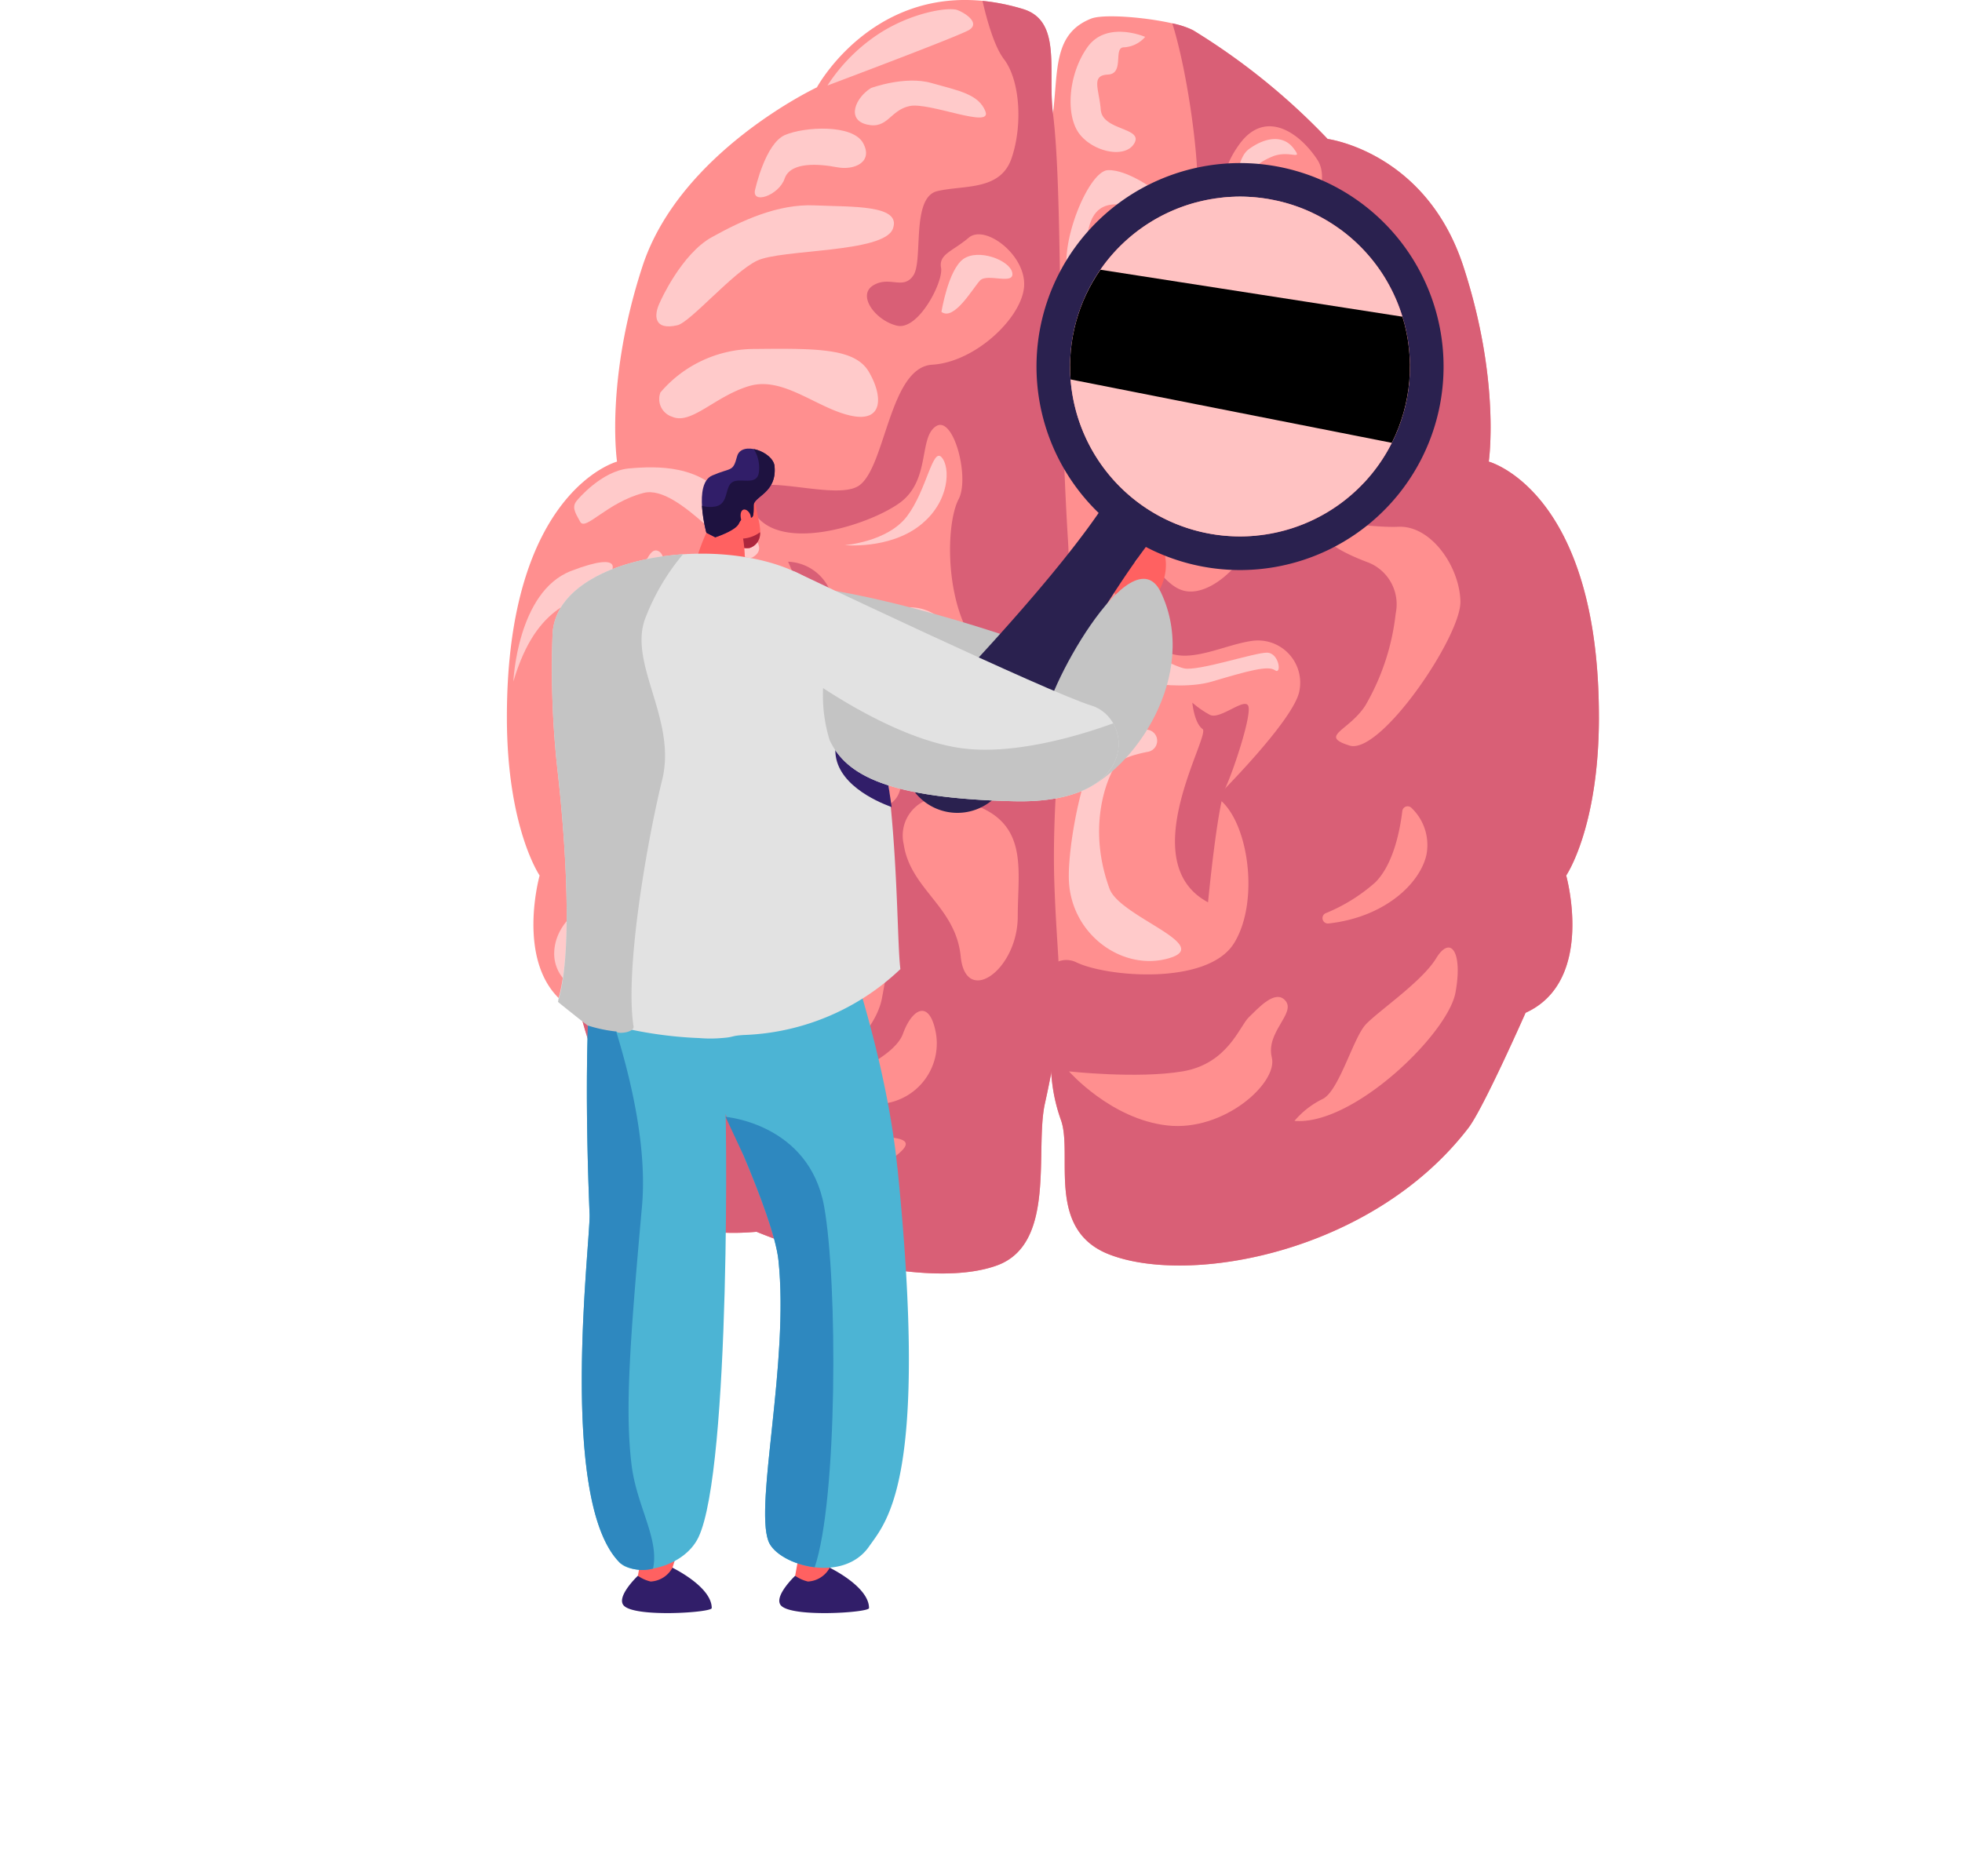 <svg xmlns="http://www.w3.org/2000/svg" xmlns:xlink="http://www.w3.org/1999/xlink" width="207" height="198" viewBox="0 0 207 198">
  <defs>
    <clipPath id="clip-path">
      <rect id="사각형_9643" data-name="사각형 9643" width="207" height="198" transform="translate(1253 261)" fill="#fff" stroke="#707070" stroke-width="1"/>
    </clipPath>
    <clipPath id="clip-path-2">
      <rect id="사각형_9642" data-name="사각형 9642" width="115.392" height="170.25" fill="none"/>
    </clipPath>
    <clipPath id="clip-path-4">
      <rect id="사각형_9638" data-name="사각형 9638" width="35.857" height="35.857" fill="none"/>
    </clipPath>
    <clipPath id="clip-path-6">
      <path id="패스_21703" data-name="패스 21703" d="M55.137,37.91,89.026,44.6a17.919,17.919,0,0,0,1.121-13.311L58.285,26.333A17.84,17.84,0,0,0,55.137,37.91" transform="translate(-55.084 -26.333)" fill="none"/>
    </clipPath>
    <linearGradient id="linear-gradient" x1="-1.493" y1="3.928" x2="-1.465" y2="3.928" gradientUnits="objectBoundingBox">
      <stop offset="0" stop-color="gray"/>
      <stop offset="0.095" stop-color="#6f6f6f"/>
      <stop offset="0.388" stop-color="#3f3f3f"/>
      <stop offset="0.648" stop-color="#1c1c1c"/>
      <stop offset="0.86" stop-color="#070707"/>
      <stop offset="1"/>
    </linearGradient>
  </defs>
  <g id="마스크_그룹_13167" data-name="마스크 그룹 13167" transform="translate(-1253 -261)" clip-path="url(#clip-path)">
    <g id="그룹_17512" data-name="그룹 17512" transform="translate(1306.358 261)">
      <g id="그룹_17499" data-name="그룹 17499" clip-path="url(#clip-path-2)">
        <path id="패스_21659" data-name="패스 21659" d="M53.546,11.837c.566-4.509,0-8.4,4.022-10,1.7-.673,8.933.153,10.8,1.25A70.12,70.12,0,0,1,82.524,14.537s10.367,1.344,14.319,13.441,2.682,20.608,2.682,20.608,11.632,3.095,11.621,26.991c-.005,11.657-3.453,16.687-3.453,16.687s3.124,11.128-4.286,14.488c0,0-4.449,10.087-6.034,12.152-10.077,13.129-29.351,16.673-37.9,13.344-6.729-2.619-3.8-10.563-5.082-14.168-2.5-7.025.271-12.054-1.005-24.9-1.2-12.041-2.085-25.786-1.43-36.381,1.107-17.894.54-36.619,1.589-44.962" transform="translate(4.188 0.129)" fill="#ff8f8f"/>
        <path id="패스_21660" data-name="패스 21660" d="M59.3,56.927c-1.107-17.894-.53-36.619-1.578-44.962-.566-4.509.97-9.766-3.176-11.016C39.727-3.517,32.822,9.217,32.822,9.217S18.368,16.009,14.415,28.106s-2.682,20.608-2.682,20.608S.1,51.809.112,75.706C.117,87.363,3.566,92.392,3.566,92.392S.442,103.521,7.852,106.88a47.625,47.625,0,0,0,4.3,10.908,12.721,12.721,0,0,0,2.711,8.812c2.359,3.243,7.075,3.787,11.589,3.391,8.064,3.286,19.215,5.766,25.346,3.558,6.311-2.272,3.992-12.188,5.08-17.1,2.432-10.966,1.366-12.534,1-23.143-.424-12.1,2.085-25.786,1.43-36.381" transform="translate(0.009 0)" fill="#ff8f8f"/>
        <path id="패스_21661" data-name="패스 21661" d="M58.723,56.92c-1.107-17.894-.53-36.619-1.578-44.962-.566-4.509.97-9.766-3.176-11.016A22.265,22.265,0,0,0,49.71.086c.476,2.072,1.255,4.829,2.26,6.143,1.725,2.257,1.991,7.034.8,10.484s-5.043,2.787-7.829,3.45-1.46,7.3-2.522,8.892-2.522,0-4.246,1.061.265,3.715,2.521,4.246,4.91-4.645,4.645-6.1,1.194-1.725,2.92-3.186,6.1,1.858,5.839,5.176-5.177,7.962-9.689,8.228-4.91,10.749-7.7,12.74-13.669-2.655-11.354,2.388,12.283,1.858,15.6-.531,1.99-6.9,3.848-8.1,3.583,5.442,2.389,7.7-1.46,9.024.8,13.669-.132,12.739-2.123,9.29-7.976-.694-5.972,3.052c5.044,9.423-7.033,7.3-10.711,4.778S17.2,85.056,15.212,86.944,7.78,89.967,8.576,91.691s6.9.8,8.228-1.459,5.706-4.512,8.759-2.521c2.153,1.4,1.993,3.207.174,6.711a5.833,5.833,0,0,0,.887,6.721,2.392,2.392,0,0,0,2.559.9c3.355-1.193,5.138-8.227,8.19-6.369s2.654,4.777,1.725,9.687-9.687,12.474-17.783,7.3a13.6,13.6,0,0,1-3.172-2.681,9.368,9.368,0,0,0-8.292-3.267,20.975,20.975,0,0,1-2.58.161,47.66,47.66,0,0,0,4.3,10.908,12.713,12.713,0,0,0,2.71,8.812c2.359,3.243,7.075,3.787,11.589,3.391,8.064,3.286,19.215,5.767,25.346,3.558,6.311-2.272,3.992-12.188,5.08-17.1,2.432-10.966,1.366-12.534,1-23.143-.424-12.1,2.085-25.786,1.43-36.381" transform="translate(0.589 0.007)" fill="#d95f76"/>
        <path id="패스_21662" data-name="패스 21662" d="M22.341,67.586s4.741.556,6.69-3.549c1.681-3.539-1.053-9.2-1.053-9.2a5.024,5.024,0,0,1,4.678,3.8c1.266,3.893.779,7.371-3.016,9.088a8.913,8.913,0,0,1-7.3-.134" transform="translate(1.809 4.439)" fill="#d95f76"/>
        <path id="패스_21663" data-name="패스 21663" d="M20.818,56.145s1.415,6.459-.353,8.935-9.025,4.6-9.2,7.7a7.745,7.745,0,0,0,1.415,5.043s2.035-5.4,4.955-6.459,7.077-2.742,7.519-5.485-4.335-9.732-4.335-9.732" transform="translate(0.911 4.545)" fill="#d95f76"/>
        <path id="패스_21664" data-name="패스 21664" d="M42.741,77.835a4.037,4.037,0,0,0-3.893,4.954c.708,4.778,5.485,6.547,6.016,11.856s6.017,1.415,6.017-4.247,1.592-11.324-8.14-12.563" transform="translate(3.139 6.301)" fill="#ff8f8f"/>
        <path id="패스_21665" data-name="패스 21665" d="M32.463,105.872s5.863-2.123,6.822-4.778,2.817-3.715,3.481,0a6.4,6.4,0,0,1-6.37,7.432c-4.247.133-3.933-2.654-3.933-2.654" transform="translate(2.628 7.989)" fill="#ff8f8f"/>
        <path id="패스_21666" data-name="패스 21666" d="M111.03,75.521c.01-23.9-11.622-26.991-11.622-26.991s1.27-8.513-2.682-20.608-14.32-13.441-14.32-13.441A70.058,70.058,0,0,0,68.249,3.03a8.706,8.706,0,0,0-2.229-.751C67.868,8.19,69.1,18.66,68.558,21.048c-.664,2.92-2.655,2.655-2.256,4.645s4.378,1.061,4.91-1.858-.8-5.043,1.857-8.758,6.238-1.46,8.253,1.592c1.057,1.6.233,4.075-.789,6.067a1.808,1.808,0,0,1-3.387-.457l-.008-.037a3.54,3.54,0,0,1,.266-2.565c-5,5.2.53,11.943,1.415,13.536s-.265,3.76-1.858,5.043-.883,2.566-.442,1.991,2.123-.089,3.762-.619,3.493-3.362,3.052-6.592-2.256-3.671-3.5-5.618l-.011-.017a1.594,1.594,0,0,1,.365-2.109,5.2,5.2,0,0,1,5.086-1.058c3.85,1.326,7.432,20.039,6.105,24.684s-8.758,1.193-10.06-2.655a5.218,5.218,0,0,0-5.4-3.45c-3.384.161-9.355,2.111-9.421,5.5s3.254,3.964,3.715,2.064c.288-1.185,1.811-2.428,3.518-3.421a1.979,1.979,0,0,1,2.909,1.264l.01.034c1.061,4.114-2.788,11.945-7.167,13.67s-4.645-4.247-7.3-1.416.4,6.326,2.92,7.918,6.236-.531,9.29-.972a4.456,4.456,0,0,1,5.042,5.25C78.908,75.787,70.68,83.95,70.68,83.95,74,86.073,75.326,94.832,72.539,99.344S59,102.928,55.818,101.334a2.4,2.4,0,0,0-2.205.129c-.126,7.153-1.215,11.3.663,16.561,1.285,3.6-1.648,11.549,5.082,14.169,8.547,3.327,27.822-.216,37.9-13.345,1.585-2.065,6.033-12.152,6.033-12.152,7.412-3.36,4.286-14.488,4.286-14.488s3.448-5.03,3.455-16.687" transform="translate(4.305 0.184)" fill="#d95f76"/>
        <path id="패스_21667" data-name="패스 21667" d="M67.152,68.6s.188,2.134,1.081,2.783-7.383,14.043.575,18.283c0,0,.972-10.2,1.846-12.1s2.706-7.459,2.42-8.557-3,1.448-4.075.871A10.288,10.288,0,0,1,67.152,68.6" transform="translate(5.288 5.554)" fill="#d95f76"/>
        <path id="패스_21668" data-name="패스 21668" d="M54.975,105.185s7.2.8,11.978,0,6.018-4.778,6.989-5.706,2.831-3.053,3.893-1.725-2.123,3.306-1.459,5.966-5.043,7.836-11.015,7.172-10.386-5.706-10.386-5.706" transform="translate(4.45 7.879)" fill="#ff8f8f"/>
        <path id="패스_21669" data-name="패스 21669" d="M80.337,91.084A.569.569,0,0,1,80.05,90a18.246,18.246,0,0,0,5.235-3.252c1.962-1.95,2.633-5.677,2.853-7.529a.568.568,0,0,1,.972-.33,5.411,5.411,0,0,1,1.57,4.969c-.681,3-4.388,6.574-10.343,7.227" transform="translate(6.453 6.372)" fill="#ff8f8f"/>
        <path id="패스_21670" data-name="패스 21670" d="M76.982,110.8a9.185,9.185,0,0,1,2.949-2.3c1.74-.8,3.244-6.459,4.571-7.875s5.927-4.512,7.432-6.988,2.831-.708,2.034,3.627S83.175,111.327,76.982,110.8" transform="translate(6.232 7.488)" fill="#ff8f8f"/>
        <path id="패스_21671" data-name="패스 21671" d="M26.586,110.983a2.042,2.042,0,0,0-2.448,2.123c-.074,2.522,11.348,2.522,14.2.531s2.848-2.7-2.327-2.676-9.422.023-9.422.023" transform="translate(1.954 8.982)" fill="#ff8f8f"/>
        <path id="패스_21672" data-name="패스 21672" d="M17.607,105.961s-2.654-3.362-4.865-4.07-2.478-3.362-3.274-1.415,3.554,7.166,8.9,5.485" transform="translate(0.759 8.077)" fill="#ff8f8f"/>
        <path id="패스_21673" data-name="패스 21673" d="M84.51,55.205a4.744,4.744,0,0,1,2.945,5.3c-.015.083-.027.169-.037.255a24.663,24.663,0,0,1-3.186,9.557c-1.752,2.708-4.938,3.186-1.672,4.22S94.345,62.995,94.265,59.333s-3.083-8.043-6.558-7.884-9-1.273-7.753,1.036c.529.976,2.479,1.937,4.555,2.722" transform="translate(6.458 4.141)" fill="#ff8f8f"/>
        <path id="패스_21674" data-name="패스 21674" d="M15.142,30.138s2.212-4.954,5.4-6.724,6.988-3.539,10.881-3.362,9.2-.089,8.228,2.476-11.766,2.124-14.332,3.363-7.025,6.491-8.4,6.811c-2.453.57-2.585-1-1.77-2.565" transform="translate(1.189 1.622)" fill="#ffcaca"/>
        <path id="패스_21675" data-name="패스 21675" d="M35.778,8.653s3.582-1.327,6.369-.531,5,1.15,5.706,3.008-5.927-1.017-8.006-.575-2.3,2.476-4.512,1.946-1.151-2.875.442-3.848" transform="translate(2.759 0.637)" fill="#ffcaca"/>
        <path id="패스_21676" data-name="패스 21676" d="M31.4,8.951A18.629,18.629,0,0,1,36.66,3.6C40.155,1.255,44.179.635,45.109.989S47.541,2.4,46.3,3.112,31.4,8.951,31.4,8.951" transform="translate(2.542 0.073)" fill="#ffcaca"/>
        <path id="패스_21677" data-name="패스 21677" d="M24.36,18.933s1.061-4.821,3.141-5.706,7.121-1.149,8.227.841-.884,2.92-2.742,2.565-4.911-.618-5.529,1.194-3.583,2.8-3.1,1.106" transform="translate(1.968 1.017)" fill="#ffcaca"/>
        <path id="패스_21678" data-name="패스 21678" d="M42.526,30.9s.708-4.423,2.3-5.573,4.954.133,5.176,1.459-2.655,0-3.406.8S43.851,31.9,42.526,30.9" transform="translate(3.443 2.014)" fill="#ffcaca"/>
        <path id="패스_21679" data-name="패스 21679" d="M7.031,49.057S9.553,46,12.472,45.74s7.63-.4,10.285,3.317,4.459,4.977,2.793,6.038S17.847,47.332,14,48.328,7.874,52.375,7.32,51.38s-.963-1.606-.289-2.323" transform="translate(0.541 3.693)" fill="#ffcaca"/>
        <path id="패스_21680" data-name="패스 21680" d="M15.118,38.647a13.032,13.032,0,0,1,9.944-4.578C31.639,34,35.621,34,37.081,36.457S38.74,41.9,35.156,41.1s-7.1-4.18-10.683-3.119-6.1,4.111-8.1,3.25a1.96,1.96,0,0,1-1.26-2.587" transform="translate(1.213 2.757)" fill="#ffcaca"/>
        <path id="패스_21681" data-name="패스 21681" d="M6.7,73.592a23.122,23.122,0,0,1,0-7.432c.7-3.45,2.623-4.512,4.938-6.812s2.672-6.37,4.042-5.485-.312,6.357-3.408,7.867S8.652,75.539,6.7,73.592" transform="translate(0.517 4.35)" fill="#ffcaca"/>
        <path id="패스_21682" data-name="패스 21682" d="M13.533,77.566s3.383-5.573,8.868-6.37,8.759-.819,10.793-3.374,4.452-8.039,7.623-8.481,5.293,2.127,5.029,3.054-3.863-.929-5.029.442S36.38,71.815,31.956,72.7s-14.109,1.681-18.423,4.865" transform="translate(1.096 4.8)" fill="#ffcaca"/>
        <path id="패스_21683" data-name="패스 21683" d="M33.093,53.926s4.512-.332,6.569-3.053,2.676-7.233,3.627-6.237.952,4.712-2.3,7.233-7.9,2.057-7.9,2.057" transform="translate(2.679 3.602)" fill="#ffcaca"/>
        <path id="패스_21684" data-name="패스 21684" d="M7.986,98A4.083,4.083,0,0,1,4.734,94.22c-.132-3.184,2.805-5.839,6.678-6.635s7.92-2.92,9.313-4.247,2.853-1.791,3.649-.929-1.393.265-2.455,1.327-5,3.98-7.675,4.644S4.734,91.7,7.986,98" transform="translate(0.383 6.636)" fill="#ffcaca"/>
        <path id="패스_21685" data-name="패스 21685" d="M14.556,95.047s4.18-2.721,6.171-2.19,3.715,3.618,7.3,3.336,5.839-6.852,7.432-6.387,1.658,1,0,4.246-6.967,5.64-10.816,4.446-4.113-4.379-10.085-3.45" transform="translate(1.178 7.268)" fill="#ffcaca"/>
        <path id="패스_21686" data-name="패스 21686" d="M.744,67.484s.4-9.489,6.1-11.678,4.911-.067,2.854,1.658S3.266,58.925.744,67.484" transform="translate(0.06 4.442)" fill="#ffcaca"/>
        <path id="패스_21687" data-name="패스 21687" d="M63,3.642s-4.07-1.774-6.1,1.1-2.3,7.125-.885,9.07,4.866,2.743,5.839,1.061-3.362-1.326-3.539-3.539-1.065-3.627.751-3.715.488-2.923,1.726-2.877A3.189,3.189,0,0,0,63,3.642" transform="translate(4.463 0.251)" fill="#ffcaca"/>
        <path id="패스_21688" data-name="패스 21688" d="M71.174,21.815s-.353-5.839,1.46-7.166,3.671-1.5,4.732-.089-.442.089-2.3.884-2.564,1.681-2.432,3.716a2.572,2.572,0,0,1-1.46,2.654" transform="translate(5.759 1.099)" fill="#ffcaca"/>
        <path id="패스_21689" data-name="패스 21689" d="M64.452,19s-3.188-2.478-5.354-2.389-5.622,8.843-3.938,12.03,5.974.357,8.65,3.1-.508,3.8.642,5.573,2.566,0,2.654-2.478-.044-6.635-3.3-7.166-6.259,1.156-6.612-.351-.931-6.3,1.9-7,3.364,2.667,4.712,1.252S64.452,19,64.452,19" transform="translate(4.429 1.345)" fill="#ffcaca"/>
        <path id="패스_21690" data-name="패스 21690" d="M60.8,32.35s-3.5,1.46-4.428,6.635a8.494,8.494,0,0,0,4.91,9.423c2.256.8,3.45-.465,2.588-2.522s-5.972-5.043-4.247-8.559S62.9,32.217,60.8,32.35" transform="translate(4.551 2.618)" fill="#ffcaca"/>
        <path id="패스_21691" data-name="패스 21691" d="M81.924,38.926a.787.787,0,0,1-.876-1.281,5.327,5.327,0,0,0,1.728-4.254c-.265-3.384-2.388-7.9-.862-8.161S84.7,27.022,84.9,29.61s-1,8.36-2.92,9.29l-.057.027" transform="translate(6.541 2.041)" fill="#ffcaca"/>
        <path id="패스_21692" data-name="패스 21692" d="M60,62.163s-1.227.152-1.492,2.342,7.455,3.517,11.259,2.389,5.926-1.725,6.655-1.194.465-1.857-.863-1.857-7.264,1.99-8.741,1.658S60,62.163,60,62.163" transform="translate(4.736 5.032)" fill="#ffcaca"/>
        <path id="패스_21693" data-name="패스 21693" d="M63.323,73.577a1.18,1.18,0,0,0,.077-2.3,9.336,9.336,0,0,0-3.479.005c-2.987.456-5.165,11.985-4.949,15.991.3,5.64,5.678,9.489,10.522,8.1S60.343,91,59.258,88.042C57,81.9,58.723,76.89,59.856,75.06c.467-.755,2.084-1.217,3.468-1.483" transform="translate(4.449 5.757)" fill="#ffcaca"/>
        <path id="패스_21694" data-name="패스 21694" d="M54.043,63.443S29.661,54.605,21.133,57.6,32.785,73.017,43.487,72.378s10.556-8.935,10.556-8.935" transform="translate(1.545 4.613)" fill="#c4c4c4"/>
        <path id="패스_21695" data-name="패스 21695" d="M59.4,58.3a5.09,5.09,0,0,1,.281-2.623c.576-1.428-.027-1.52-.273-2.115s.644-1.019,1.444.219c.511.793.331,1.861.868,1.231s-.5-3.854,1.2-3.069c2.269,1.049,2.729,4.807.336,7.387-.678.731-2.8,1.679-3.853-1.03" transform="translate(4.802 4.195)" fill="#ff6161"/>
        <path id="패스_21696" data-name="패스 21696" d="M24.5,48.286s.173,1.34.479,2.656.306,2.555-.953,2.981c-.882.3-3.192-.847-3.032-2.625S24.5,48.286,24.5,48.286" transform="translate(1.698 3.909)" fill="#ff6161"/>
        <path id="패스_21697" data-name="패스 21697" d="M22.813,52.627a3.405,3.405,0,0,0,2.3-.67A1.608,1.608,0,0,1,24,53.626a2.935,2.935,0,0,1-2.733-1.4,4.981,4.981,0,0,0,1.549.4" transform="translate(1.721 4.206)" fill="#ad263d"/>
        <path id="패스_21698" data-name="패스 21698" d="M33.637,155.156a5.368,5.368,0,0,0-1.742-2l.344-1.077-3.6-.241L28.248,154a3.568,3.568,0,0,0,1.619,1.546c1.585.815,4.091.609,3.769-.391" transform="translate(2.287 12.291)" fill="#ff6161"/>
        <path id="패스_21699" data-name="패스 21699" d="M36.165,157.305c0-2.257-4.145-4.252-4.145-4.252a2.779,2.779,0,0,1-2.3,1.456,3.94,3.94,0,0,1-1.349-.607s-2.246,2.126-1.531,3.089c1.01,1.36,9.412.794,9.322.315" transform="translate(2.162 12.39)" fill="#311e69"/>
        <path id="패스_21700" data-name="패스 21700" d="M58.729,26.913A17.928,17.928,0,1,1,62.8,51.939a17.926,17.926,0,0,1-4.068-25.025m-2.877-2.072a21.474,21.474,0,1,0,29.975-4.872,21.474,21.474,0,0,0-29.975,4.872" transform="translate(4.193 1.289)" fill="#2a214f"/>
        <g id="그룹_17493" data-name="그룹 17493" style="mix-blend-mode: multiply;isolation: isolate">
          <g id="그룹_17492" data-name="그룹 17492">
            <g id="그룹_17491" data-name="그룹 17491" clip-path="url(#clip-path-2)">
              <g id="그룹_17490" data-name="그룹 17490" transform="translate(59.54 20.752)">
                <g id="그룹_17489" data-name="그룹 17489" clip-path="url(#clip-path-4)">
                  <path id="패스_21701" data-name="패스 21701" d="M83.487,22.58a17.927,17.927,0,1,1-25.024,4.068A17.927,17.927,0,0,1,83.487,22.58" transform="translate(-55.081 -19.198)" fill="#ffc2c2"/>
                </g>
              </g>
            </g>
          </g>
        </g>
        <path id="패스_21702" data-name="패스 21702" d="M60.189,49.005l2.531,1.822,2.529,1.822c-5.511,6.924-12.474,19.9-15.671,26.08a5.708,5.708,0,1,1-9.164-6.6c4.846-4.988,14.953-15.7,19.775-23.124" transform="translate(3.141 3.967)" fill="#2a214f"/>
        <g id="그룹_17498" data-name="그룹 17498" style="mix-blend-mode: color-dodge;isolation: isolate">
          <g id="그룹_17497" data-name="그룹 17497">
            <g id="그룹_17496" data-name="그룹 17496" clip-path="url(#clip-path-2)">
              <g id="그룹_17495" data-name="그룹 17495" transform="translate(59.543 28.465)">
                <g id="그룹_17494" data-name="그룹 17494" clip-path="url(#clip-path-6)">
                  <rect id="사각형_9640" data-name="사각형 9640" width="38.949" height="38.697" transform="translate(-9.385 8.958) rotate(-44.443)" fill="url(#linear-gradient)"/>
                </g>
              </g>
            </g>
          </g>
        </g>
        <path id="패스_21704" data-name="패스 21704" d="M39.752,116.335c-1.4-13.763-7.02-28.13-8.065-30.669a63.76,63.76,0,0,1-11.365.9c-.017,6.512-.9,19.405-.9,19.405s7.219,14.771,7.779,20.1c1.129,10.747-2.5,25.632-1.068,29.607.91,2.516,7.832,4.607,10.626.59,1.855-2.666,6.343-7,3-39.934" transform="translate(1.572 6.935)" fill="#4cb4d4"/>
        <path id="패스_21705" data-name="패스 21705" d="M18.286,155.156a5.359,5.359,0,0,0-1.742-2l.344-1.077-3.6-.241L12.9,154a3.568,3.568,0,0,0,1.619,1.546c1.586.815,4.091.609,3.769-.391" transform="translate(1.044 12.291)" fill="#ff6161"/>
        <path id="패스_21706" data-name="패스 21706" d="M20.814,157.305c0-2.257-4.145-4.252-4.145-4.252a2.779,2.779,0,0,1-2.3,1.456,3.94,3.94,0,0,1-1.349-.607s-2.246,2.126-1.531,3.089c1.01,1.36,9.412.794,9.322.315" transform="translate(0.919 12.39)" fill="#311e69"/>
        <path id="패스_21707" data-name="패스 21707" d="M21.293,86.54c-4.859,0-9.086-.378-11.009-.556-.212.8-.45,1.643-.725,2.534-2.078,6.731-1.66,24.21-1.316,32.646.114,2.746-3.38,30.353,3.22,36.82,1.538,1.507,6.707.575,8.274-2.724,3.405-7.175,3.033-45.668,2.733-48.439,0,0-1.193-13.771-1.176-20.282" transform="translate(0.601 6.961)" fill="#4cb4d4"/>
        <path id="패스_21708" data-name="패스 21708" d="M18.51,55.378a20.888,20.888,0,0,1,1.161-3.207,3.766,3.766,0,0,1,2.15-2.1c1.932-.694,2.353,6.748,1.46,7.115s-4.771-1.808-4.771-1.808" transform="translate(1.498 4.05)" fill="#ff6161"/>
        <path id="패스_21709" data-name="패스 21709" d="M20.556,53.157l-.936-.482s-1.419-5.159.615-6.041,2.175-.323,2.623-2.016,3.806-.494,3.952,1.036c.271,2.83-2.2,3.174-2.2,4.134s-.028,1.375-.373,1.266-.854-.085-1.2.663-2.482,1.442-2.482,1.442" transform="translate(1.549 3.545)" fill="#311e69"/>
        <path id="패스_21710" data-name="패스 21710" d="M26.809,45.649c-.082-.854-1.165-1.6-2.184-1.805a3.751,3.751,0,0,1,.534,2.444c-.208,1.512-2,.506-2.825,1.063s-.318,2.418-1.933,2.573a2.8,2.8,0,0,1-1.249-.1,15.647,15.647,0,0,0,.465,2.844l.936.482s2.137-.694,2.482-1.442.855-.771,1.2-.662.373-.307.371-1.267,2.473-1.3,2.2-4.134" transform="translate(1.551 3.549)" fill="#1e1240"/>
        <path id="패스_21711" data-name="패스 21711" d="M23.994,50.808a.98.98,0,0,0-.422-.985c-.544-.322-.881.379-.46,1.365s.874.682.882-.38" transform="translate(1.856 4.027)" fill="#ff6161"/>
        <path id="패스_21712" data-name="패스 21712" d="M8.244,120.519c-.267-6.507-.574-18.392.252-26.578,2.866,7.346,6.012,17.6,5.275,25.792-1.3,14.46-1.791,21.529-1.1,27.225.528,4.376,2.949,7.8,2.268,10.971a4.13,4.13,0,0,1-3.472-.589c-6.6-6.466-3.107-34.074-3.219-36.819" transform="translate(0.601 7.605)" fill="#2e88bf"/>
        <path id="패스_21713" data-name="패스 21713" d="M23.19,113.219l-1.878-4.027s8.838.711,10.406,9.475c1.44,8.042,1.408,30.97-1,38.057-2.306-.275-4.416-1.469-4.889-2.781-1.438-3.976,2.2-18.862,1.067-29.608-.261-2.476-1.958-6.991-3.7-11.115" transform="translate(1.877 8.67)" fill="#2e88bf"/>
        <path id="패스_21716" data-name="패스 21716" d="M41.272,97.893c-.6-4.684.155-28.479-6.884-38.6-5.773-8.3-29.607-6.431-29.82,3.423a97.38,97.38,0,0,0,.576,14.616c.38,3.4,1.865,17.8,0,23.838,2.334,2.227,9.255,3.8,14.876,4a14.082,14.082,0,0,0,2.406,0c1.381-.1.9-.232,2.307-.32a25.225,25.225,0,0,0,16.539-6.955" transform="translate(0.365 4.375)" fill="#e2e2e2"/>
        <path id="패스_21717" data-name="패스 21717" d="M32.168,73.363c0-2.524,2.63-1.694,4.865-.534.4,2.1.759,4.294,1.08,6.541-1.77-.65-5.944-2.55-5.945-6.007" transform="translate(2.604 5.805)" fill="#311e69"/>
        <path id="패스_21718" data-name="패스 21718" d="M56.156,79.035c5.905-2.2,12.8-12.475,8.706-21.09C61.754,51.407,52.2,69.166,52.7,71.594s1.612,8.129,3.46,7.441" transform="translate(4.264 4.574)" fill="#c4c4c4"/>
        <path id="패스_21719" data-name="패스 21719" d="M28.169,55.786S55.076,68.6,59.507,69.94s5.153,10.41-8.143,10.1S33.6,77.293,31.886,73.576c-1.428-3.092-3.717-17.79-3.717-17.79" transform="translate(2.28 4.516)" fill="#e2e2e2"/>
        <path id="패스_21720" data-name="패스 21720" d="M45.332,73.484c-5.341-.811-11.243-4.268-14.357-6.308a16.1,16.1,0,0,0,.684,5.478c1.718,3.716,6.184,6.155,19.479,6.464,10.311.24,12.189-5.16,10.445-8.222-4.144,1.512-10.935,3.4-16.251,2.588" transform="translate(2.507 5.438)" fill="#c4c4c4"/>
        <path id="패스_21721" data-name="패스 21721" d="M4.568,62.708c.111-5.156,6.694-8.127,13.771-8.6a23.718,23.718,0,0,0-3.966,6.717c-1.866,4.811,3.339,10.7,1.768,17.084S12.214,97.747,13.1,103.835c.272.782-1.78.927-1.737.646a14.917,14.917,0,0,1-3.092-.646c-.048-.024-2.9-2.278-3.124-2.491,1.866-6.038.38-20.621,0-24.019a97.361,97.361,0,0,1-.575-14.617" transform="translate(0.365 4.38)" fill="#c4c4c4"/>
      </g>
    </g>
  </g>
</svg>
